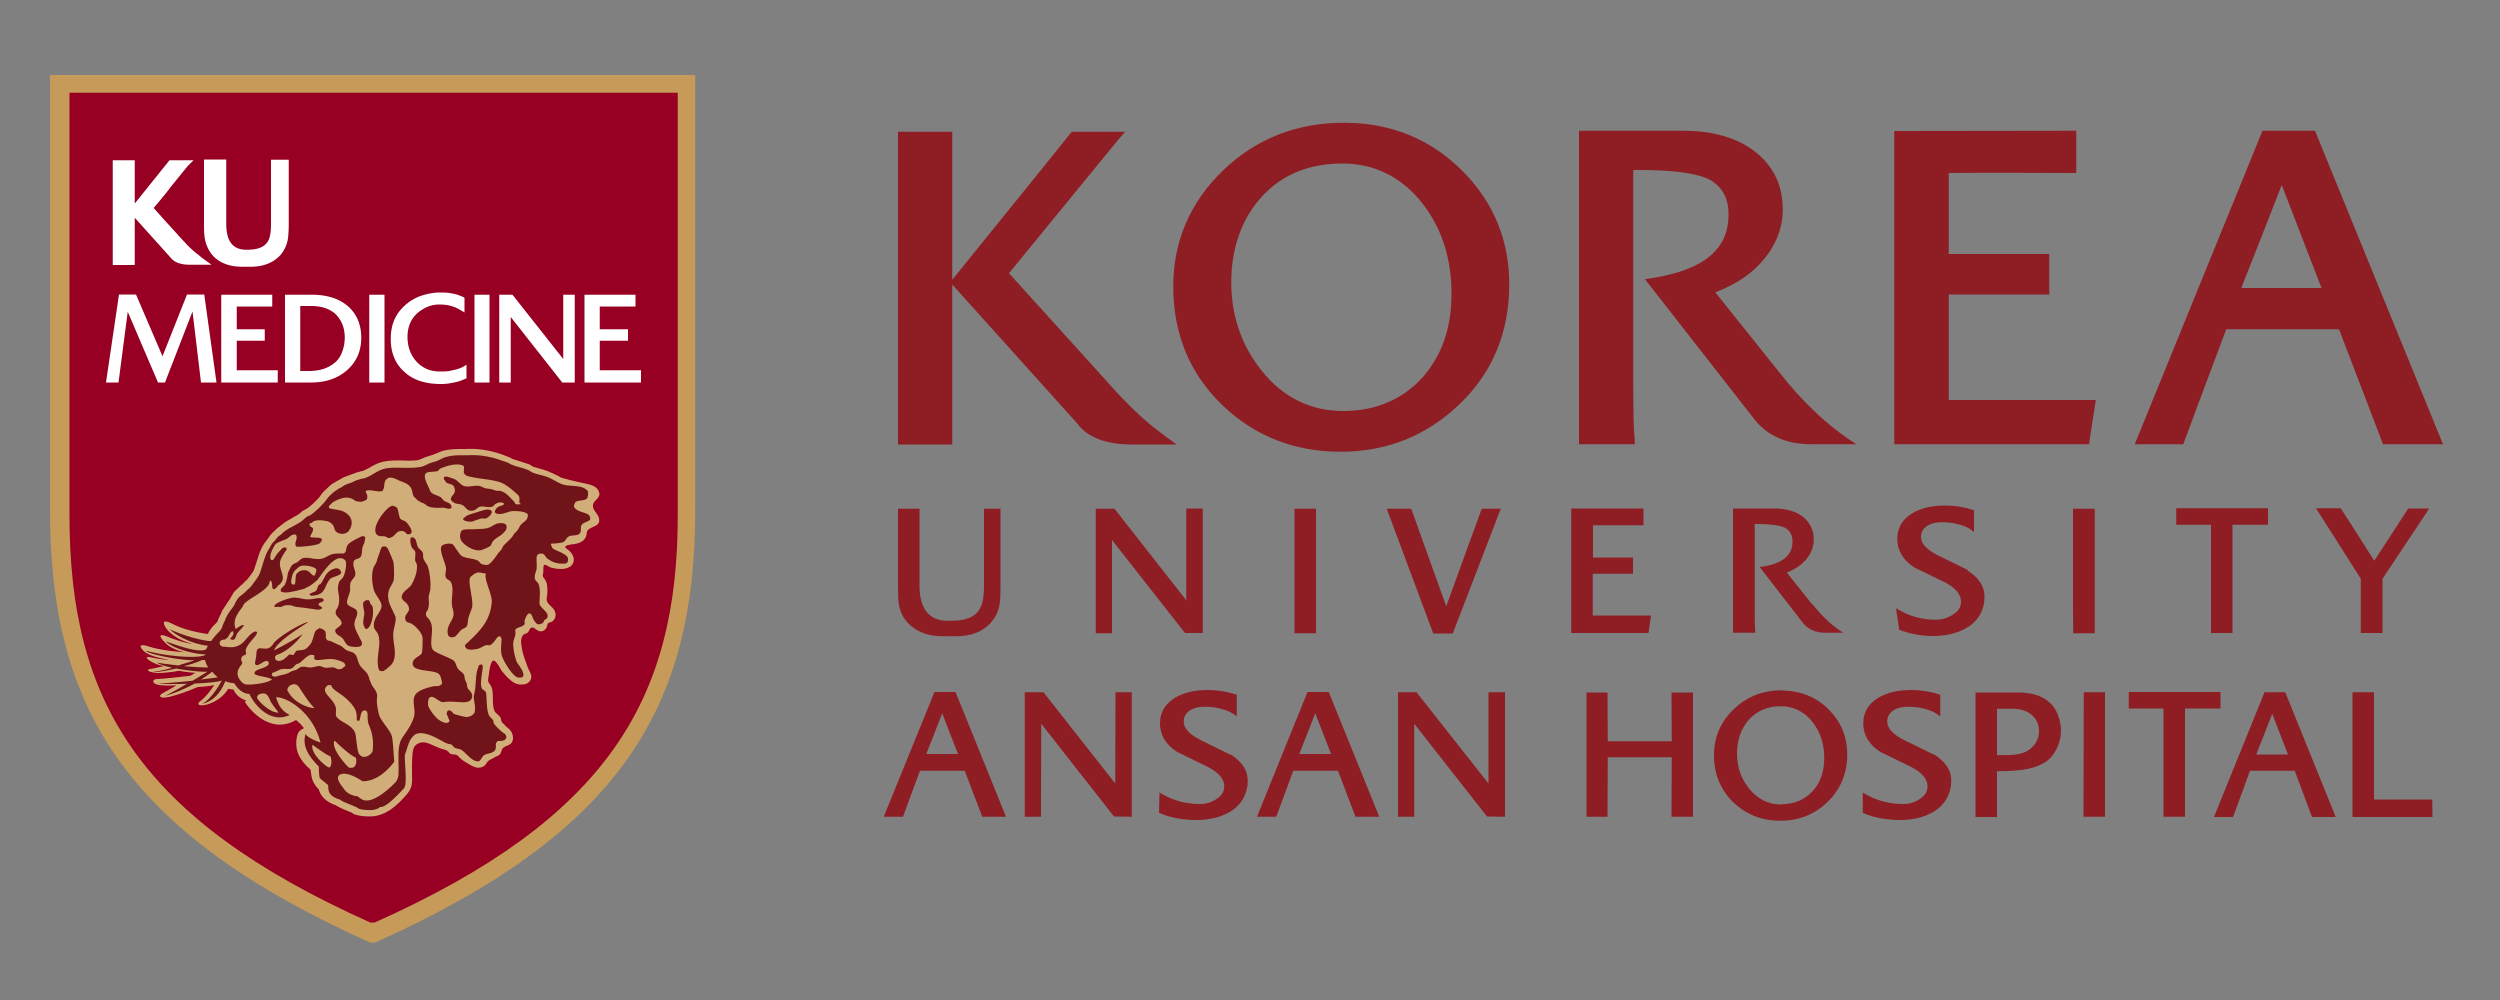 <svg xmlns="http://www.w3.org/2000/svg" width="100" height="40" fill="none"><rect width="100%" height="100%" fill="#808080" stroke="none"/><path fill="#C69A58" d="M15.01 37.7c9.86-4.42 12.8-9.44 12.8-17.29V3H2v17.41c0 7.85 2.95 12.87 12.8 17.29z"/><path fill="#970022" d="M15.01 36.89c9.28-4.16 12.1-8.88 12.1-16.27V3.71H2.78v16.92c0 7.39 2.75 12.11 12.03 16.27h.2z"/><path fill="#D1AE79" d="M9.79 28.07c.19.3.57.71 1.05.86.35.11.69.05 1-.13.11.09.22.19.32.33-.13.05-.24.14-.27.29-.03.11-.04.21-.04.32 0 .38.19.72.57 1.04 0 .03.01.06.01.06.02.16.04.35.15.52.04.06.09.14.17.21.06.22.22.48.68.64.13.08.28.15.43.21l.21.09-.07-.06s.14.12.2.13c.27.09.6.08.7.07h.05c.51-.07.88-.39 1.21-.75.12-.13.26-.29.3-.47.04-.19.02-.38.02-.58 0-.23 0-.45.02-.69.02-.18.05-.34.23-.42.22-.11.43 0 .63.09.1.04.2.09.3.12.11.04.21.04.29.14.05.07.11.08.19.09.12 0 .15.02.24.12.09.09.18.15.3.22s.24.15.38.18c.09.02.21 0 .29-.05s.1-.13.16-.19c.08-.08.19-.11.28-.17.06-.04.13-.05.19-.1.06-.06.07-.14.1-.21.08-.16.29-.13.39-.28.09-.14.05-.36-.06-.49-.07-.08-.16-.13-.23-.22-.04-.05-.09-.07-.12-.13-.02-.06-.02-.12-.05-.17-.06-.1-.2-.16-.24-.28-.11-.3 0-.67-.12-.95-.06-.13-.15-.15-.12-.32.04-.21.04-.46.14-.66.12-.23.36.32.41.37.1.12.2.24.32.34.14.12.27.2.46.19.15 0 .26-.03.35-.16.12-.2-.05-.37-.11-.55-.08-.24-.18-.47-.22-.72-.03-.19-.08-.37.04-.54.05-.07.14-.05.2-.12s.06-.18.17-.19c.09 0 .16.1.24.13.15.06.27 0 .34-.15.02-.04.02-.1.05-.14s.11-.05.15-.07c.13-.07.19-.26.13-.4-.05-.16-.22-.24-.3-.38-.06-.1-.02-.19-.01-.31.01-.14.01-.3-.02-.44a.6.6 0 0 0-.11-.21c-.07-.09-.05-.11-.03-.23.01-.07-.01-.24.03-.29.05-.06.2.07.27.09.17.05.41.08.59.04.12-.03.23-.08.29-.19.12-.23-.04-.46-.23-.59-.12-.08-.07-.13.06-.16.17-.04.33-.03.5-.12.12-.07.19-.15.22-.3.02-.09.01-.14.08-.2.19-.15.51-.14.41-.48-.05-.17-.29-.34-.22-.54.05-.16.28-.24.24-.44-.06-.29-.38-.34-.61-.39s-.46-.1-.68-.16c0 0-.23-.06-.24-.07l-.19-.1-.35-.16s-.52-.16-.54-.16h-.01c-.02 0-.03-.02-.03-.02l-.16-.09-.37-.12-.29-.09-.03-.02-.1-.05-.16-.06-.07-.03c-.53-.19-1.03-.27-1.52-.24h-.16c-.19 0-.46 0-.77.08l-.3.12-.12.05-.05.01-.22.07-.11.05-.15.06c-.15.03-.38.03-.6.02-.23 0-.48-.01-.71.03-.29.04-.5.17-.67.27l-.25.12h-.03l-.18.05-.04.01-.24.09-.14.05-.15.06-.17.1-.06.03-.22.13-.04.03-.06.05s-.02.01-.03.03l-.21.2c-.03.03-.12.15-.12.15l-.04.06c-.13.15-.33.34-.47.44-.06.04-.21.12-.21.12l-.09.08-.08.06-.29.17-.13.07s-.02.01-.03.02l-.11.07-.19.15-.08.06-.24.23-.04.05-.22.3-.03.04c-.15.22-.23.49-.31.75l-.11.33c-.03.06-.23.33-.29.39 0 0 .02 0 .03-.02-.03.02-.06.04-.07.05 0 0-.06.05-.05.05 0 0-.08.09-.09.09l-.06.05-.26.25-.12.2-.04.08-.1.14-.22.34-.05.13c-.02.03-.07.12-.13.29l-.08.09c-.04.03-.26.26-.3.41 0 0-.8-.09-1.41-.4s-.29.19-.11.34c.17.15.38.31.91.46 0 0-.39-.04-1-.29-.6-.24-.11.26.05.37.16.1.36.2.63.25 0 0-.89-.05-1.44-.23s-.27.15-.11.25c.28.19.92.28.92.28s-.18.02-.69-.09c-.5-.11.05.29.49.34 0 0-.31.08-.55.12s.03.16.35.16c.21 0 .69-.06.8-.09 0 0 .33.07.66.08l-.2.12s-1.11.13-1.33.13-.25.22.16.25c.29.02.46.01.61 0 0 0-.36.22-.54.31-.21.11-.14.25.27.15s.89-.29 1.12-.39c0 0 .45-.02.66-.08 0 0-.26.42-.55.64-.21.16 0 .21.26.14.25-.07.63-.26.85-.63 0 0 .11.03.21.03 0 0 .1.31.51.44"/><path fill="#711419" d="M18.6 20.83s.15.06.29.03c.09-.03.27-.1.36-.12.05-.01.13.01.18 0 .15-.05.41-.33.09-.36-.12-.01-.47.12-.57.15-.11.03-.18.05-.27.09-.02.01-.15.12-.13.1 0 0-.08.07.05.11M14.63 24.01s.08-.01.12 0 .04.08.06.12c0 .03.08.1.09.12.06.26 0 .61-.12.81-.04.06-.09.1-.13.1-.05 0-.07-.07-.08-.1-.08-.11-.02-.36 0-.48.02-.15-.1-.4-.02-.51l.09-.06zM11.04 24.28c.06-.02.16.01.19 0l.08-.03c.1-.06.2-.04.3-.04.05 0 .2.07.25.07.08 0 .46.05.86.11 0 0 .21-.03.16-.09.03.04 0-.03-.09-.06l-.03-.03s-.07-.06.06-.11c-.05.01.08-.02.11-.05.05-.05-.02-.11-.02-.11-.19-.06-.4.06-.69.03-.14-.01-.34-.09-.54-.06-.22.04-.54.16-.68.28 0 0-.07.12.03.09M13.44 22.73c.2-.01.2.19.21.17-.02.14-.37.16-.46.27-.25.32-.14.63-.73.66 0 0-.12-.03-.07-.07.04-.04.18-.08.23-.11.08-.05.07-.17.12-.24 0-.02.08-.04.09-.06.16-.22.18-.45.47-.58.01 0 .12-.04.14-.04"/><path fill="#711419" d="M15.31 21.87c.07-.04.13 0 .18.04.03.02.24.53.25.58.02.18.04.61 0 .75-.07.19-.25.34-.21.68.02.2.11.36.19.53.01.03.1.2.1.23.03.18-.06.42-.08.57-.05.37.1.7.04 1.05-.03.15-.07.23-.16.32l-.07.06s-.05.05-.08.07l-.04.04c-.06.01-.07.05-.09.05-.16.03-.19-.06-.18-.04-.16-.45.11-.98-.03-1.41-.03-.1-.15-.2-.17-.3-.06-.39.31-.6.3-.86 0-.19-.25-.43-.3-.62-.07-.22-.12-.63-.02-.9.02-.07.11-.18.13-.26.04-.17.11-.31.14-.42 0-.04.03-.08.05-.12 0-.01.04-.05.05-.06M19.96 20.93c.26-.03.38.07.26.3l-.05.05s-.09.1-.11.11c-.13.09-.25.15-.35.27-.03.04-.06.14-.1.18-.07.05-.32.16-.39.17-.32.05-.75-.27-.8-.45-.04-.16 0-.31.07-.35.1-.06.39-.03.49-.04.24-.02.4 0 .59-.07.11-.04.25-.16.38-.17M16.31 21.37c-.09-.01-.09-.17-.33-.12-.17.04-.21.27-.45.27l-.12-.06c-.1-.03-.18.01-.27-.03-.43-.2.33-1.21.57-1.2.01 0 .14.05.15.06.08.06.08.34.15.45.05.07.14.07.21.12.08.06.22.26.24.36 0 0 .04.17-.15.15M14.49 21.44c-.16.09-.52.23-.6.39-.04.08-.04.16-.07.25 0 .01-.05.03-.06.06-.17 0-.33-.01-.48.03-.12.03-.29.16-.42.18-.27.05-.47-.07-.72-.03-.11.02-.18.13-.27.18-.08.04-.11.04-.17.09l-.06.07s-.04.08-.05.11c-.05.08-.08.16-.09.25s-.06.29-.11.37c-.02.04-.13.13-.15.17 0 .03-.03.05 0 .09-.04-.04-.03.04.18.05.24 0 .75-.15.75-.15l.25-.13s.24-.18.28-.23c.18-.22.67-1.04 1.04-.83l.07.05c.09.15-.02.58-.09.68l-.08.1c-.07.02-.11.2-.12.28-.01.13.02.25.03.32.02.16.04.35-.06.54-.02.04-.08.1-.06.21.02.12.18.2.21.3.01.05.06.06 0 .15-.03.05-.17.14-.21.18-.05.06 0 .14.03.18.1.1.19.11.27.22.11.15.11.27.36.3.2.02.48.03.36-.24l-.06-.1c-.07-.18-.19-.33-.21-.53-.02-.25.17-.37.09-.57-.07-.15-.37-.14-.39-.33-.01-.11.1-.34.12-.45.02-.15-.02-.24.03-.36.03-.09.16-.19.18-.29.03-.2-.12-.32-.06-.54.03-.11.21-.1.27-.18.08-.11.04-.26.09-.42 0-.01.05-.11.06-.13l.04-.2c-.02-.12-.1-.07-.11-.08m-1.91 1.57c-.17.04-.18-.32-.59-.18a.6.6 0 0 0-.15.13c-.04.11-.02.38-.07.41 0 0-.16.04-.13-.16.05-.32.11-.37.27-.51.02-.02.08-.06.11-.07.19-.05.54.03.61.12.05.08-.06.26-.05.26"/><path fill="#711419" d="M23.58 20.65c-.03-.15-.43-.14-.59-.33-.06-.08-.02-.12 0-.18.04-.17.41-.07.5-.22.04-.07.04-.25.02-.28-.23-.28-.71-.15-1.05-.28-.17-.07-.37-.2-.54-.27-.21-.08-.38-.1-.6-.18-.05-.02-.14-.09-.2-.11-.24-.1-.43-.12-.67-.22-.03-.01-.1-.06-.13-.07-.1-.04-.13-.05-.23-.08-.37-.14-.84-.25-1.38-.22-.23.01-.51-.03-.87.07-.12.03-.3.14-.42.18-.08.02-.15.04-.23.07-.1.04-.19.1-.34.14-.41.09-.96 0-1.38.06-.36.06-.57.29-.87.39-.09.03-.13.02-.21.05-.05.02-.18.05-.22.08-.12.07-.21.08-.35.14-.07.03-.15.1-.22.13-.1.05-.11.07-.19.12l-.07.05s-.15.13-.16.15c-.06.06-.12.14-.17.21-.15.18-.38.4-.57.54-.07.05-.12.04-.18.09l-.2.17c-.16.11-.32.19-.49.28l-.11.07c-.15.09-.14.13-.29.23-.1.07-.14.17-.23.25-.06.05-.13.19-.17.26-.19.28-.26.68-.39 1.02-.04.1-.37.57-.45.6l-.06.06-.09.09c-.1.09-.2.14-.27.24-.06.08-.1.17-.15.27-.09.14-.23.3-.3.45-.03.06-.05.11-.07.17l-.01.02c-.04.05-.1.24-.1.24-.07.16-.22.24-.43.54-.24.02-1.09-.2-1.66-.47.13.15.77.58 1.53.66-.05.07-.05.15-.14.17-.3.07-.83-.09-1.53-.34.04.1.66.46 1.58.52-.14.16-1.39.12-2.38-.15-.04.1 1.23.38 1.92.38-.12.06-.43.13-.63.21-.32-.04-.76-.09-.85-.12.02.06.33.15.59.21-.25.09-.62.14-.76.17.1.02.5-.04.93-.14.37.07.94.14 1.25.13-.08.04-.37.23-.6.36-.59.06-1.23.11-1.37.12.08.01.6.02 1.15 0-.34.2-.7.4-.87.48.26-.06.72-.24 1.18-.49.46-.02.9-.05 1.08-.12-.06.13-.44.78-.79.93.15-.02.64-.16.93-.9.1.04.22.07.36.08.08.12.26.41.61.43.07.2.71 1.25 1.61.84-.26-.14-.42-.29-.55-.71.4-.02 1.46.56 1.78 1.81-.25-.08-.56-.23-.6-.35-.07.29-.11.67.53 1.31.01.13 0 .3.04.46.11.11.23.19.34.29 0 .18-.02.43.46.57.16.13.68.28.76.37.16.05.39.06.56.05 0 0 .23-.04.29-.12.11 0 .27 0 .96-.75.15-.17 0-1.13.04-1.36.07-.17.1-.33.19-.53 0 0 .09-.2.27-.29.01 0 .03 0 .04-.01.4-.09.92.29 1.16.39.09.04.14.02.21.06.03.02.08.1.12.12.09.05.17.03.27.09.15.08.44.5.69.45.08-.02.14-.2.21-.24.12-.07.28-.07.39-.15.12-.09.07-.2.09-.33 0 0 .06-.07.06-.09.06 0 .19 0 .27-.03.01 0 .05-.05.06-.06.05-.05.01-.11 0-.15-.02-.05-.14-.11-.18-.15-.09-.09-.25-.22-.3-.33-.03-.06 0-.07-.03-.12-.04-.06-.14-.12-.17-.21-.11-.26-.07-.83-.12-.91s-.11-.07-.15-.14c-.1-.16.02-.67.03-.87 0-.16-.15-.06-.15-.06-.13.32-.11.47-.15.93 0 .04-.06.29-.06.33 0 .16.09.43.03.63-.02.06-.15.18-.33.18-.07 0-.4-.09-.48-.12-.02 0-.09-.09-.09-.09-.17-.13-.2 0-.21.06 0 .07.02.08.04.12 0 .04.08.18.07.19 0 .01-.06.17-.37-.01-.24-.14-.47-.53-.48-.6-.03-.15.01-.26.04-.32.12-.1.26.04.37.1.03.02.1.07.14.07.07.01.18-.01.19-.01.46-.03.93.14 1.01-.17.05-.19-.14-.3-.17-.37-.04-.1-.02-.11-.05-.21 0 0-.03-.08-.04-.09-.05-.08-.02-.15-.06-.24-.05-.1-.19-.16-.24-.24-.08-.11-.08-.25-.18-.33-.15-.12-.77-.31-.84-.45-.12-.23.02-.65-.03-.93a.6.6 0 0 0-.19-.36c-.04-.04-.05-.1-.04-.16.03-.1.08-.07.11-.29.02-.12-.01-.26 0-.39 0-.02.06-.22.06-.24.03-.33-.02-.68-.09-.92-.04-.12-.14-.22-.18-.33-.03-.09 0-.15-.03-.24-.03-.08-.13-.14-.18-.21-.08-.12-.06-.33-.18-.39-.09-.05-.13.02-.12 0-.03.11-.02.22.03.36.02.06.14.15.15.21.02.11-.02.25 0 .36l.06.12c.05.3-.12.7-.24.87-.09.11-.34.25-.36.42-.01.1.03.11.05.15.04.05.16.13.18.18.01.04.03.03.04.07l.02.08c.02.21-.25.26-.12.51.04.07.17.07.24.12.13.08.39.33.42.54.01.09 0 .57-.03.63-.06.13-.4.19-.36.45.04.29.8.21 1.02.36.1.07.12.23.15.36.02.07-.06.1-.09.12-.08.05-.14.01-.24.03-.25.05-.64.16-.75.36-.13.23.02.54-.03.81-.05.24-.23.53-.36.72-.08.12-.18.23-.22.4-.09.35-.03.77-.05 1.19 0 0 .01.22-.13.37-.17.18-.74.72-1.14.72-.15 0-.21-.05-.37-.17-.11 0-.34-.07-.48-.21-.04-.08-.49-.53-.21-.66.26-.12.69.14.89.27.08 0 .66.03 1.27-.78-.03-.42-.06-.96-.11-1.06-.07-.21-.41-.57-.49-.79-.05-.18-.13-.53-.08-.77-.02-.27-.19-.33-.26-.55-.02-.05-.04-.1-.05-.12a.8.8 0 0 0-.08-.22c-.11-.16-.21-.2-.31-.36s-.08-.37-.24-.48c-.09-.06-.2-.06-.3-.12-.07-.04-.16-.14-.24-.18-.1-.04-.12-.05-.22-.1a3 3 0 0 1-.17-.08c-.04-.02-.09 0-.12-.03-.12-.1-.03-.19-.09-.36 0-.02-.05-.02-.06-.06-.05-.01-.13-.09-.2-.05-.09.07-.12.05-.17.19-.03.09-.1.36-.15.42s-.12.15-.21.21c-.08.04-.15.04-.15.04l-.22.03-.11.17s-.12-.02-.18-.02c-.02.04-.17.16-.22.2-.19.11-.3.03-.32 0 0-.04-.07-.11.06-.19.44-.12.98-.71 1.02-.84-.06.09-.97.59-1.14.66.18-.43 1.3-1.06 1.37-1.13-.28.04-1.24.62-1.4.87-.16.26-.34.19-.52.18-.17 0-.15.18-.16.29 0 .11-.09.33-.02.37.12.1.42-.3.52-.09.05.24-.58.23-.57.43-.03.11.58.14.7.25-.2.15-.68.19-.82.2h-.22c-.08-.01-.19-.09-.28-.24-.18-.32.12-.54.13-.61 0-.09-.04-.04-.04-.17s.15-.16.18-.18c.04-.03-.01-.07 0-.19.08-.29.55-.63.43-.72-.11-.06-.34.2-.43.31-.33.42-.71.29-.84.29-.29.01-.24-.3-.04-.28.24-.04.22-.37.38-.33.05.23-.21.27-.08.32.17.07.18-.15.24-.24.05-.09.28-.29.26-.34-.07-.02-.24.1-.32.16-.19-.47.29-.83.31-.97.16-.25 1.03-.57 1.05-.94l.03-.02s.02-.01.04.04c0 0 .01.05.02.07v.06-.04c.01.06.01.11.01.1v.06s.05.05.06.05c.02 0 .07-.02.11-.07 0 0 .05-.06.05-.07.09-.06.1-.07.16-.16.15-.22-.14-.54-.06-.83.06-.2.24-.43.24-.43.05-.11-.03-.11-.03-.11-.12-.02-.2.1-.18.09-.15.14-.19.21-.3.39 0 0-.09.08-.12-.03-.05-.19.16-.55.22-.6.12-.08.25-.12.4-.18.08-.03.19-.16.27-.18.04-.01.08-.02.12 0 0 0 .06.04.03.18 0 0-.06.16-.04.22.01.04 0 .08.1.08.22 0 .7-.05.84-.12.03-.01.06-.06.09-.09.04-.05.03-.11 0-.12l-.09-.03c.07 0-.41-.01-.33-.03-.08.01.12-.22.09-.33 0-.05-.11-.08-.12-.12 0-.03-.06-.07 0-.09l.07-.03s.05-.04.08-.06c.15-.07.42-.03.54 0 .02 0 .21.06.27.24.02.05.03.11.06.15.09.12.35.17.51.02.03-.03.07-.1.09-.14.15-.35-.08-.59-.36-.69-.12-.04-.3-.05-.45-.09-.1-.03-.04-.12-.01-.14l.04-.04c.06-.08.24-.16.3-.18.16-.06.31-.12.54-.03.03.01.12.08.15.09.17.04.23.05.39-.03.06-.03.05-.04.06-.06.05-.16-.06-.27-.05-.25-.03-.22.58.05.68-.08.09-.13.03-.36.15-.45 0 0 .08-.06.09-.06.12-.02.21.02.31.06l.1.05c.19.08.36.12.47.28.07.1.06.26.12.36.03.04.09.07.12.12.03.04.08.06.12.08.05.04.08.05.15.07.05.02.13.1.18.12.18.08.4.06.6.06.12 0 .18.06.3.03.06-.02.04-.12 0-.16-.07-.09-.13-.07-.24-.14-.05-.03-.11-.12-.15-.15-.14-.09-.33-.1-.42-.24 0-.02-.03-.06-.03-.09l-.03-.06c-.17-.34-.22-.54-.06-.6.1-.04.32-.02.42-.06.02-.01.07-.08.09-.09.24-.11.68-.25.93-.12.07.04 0 .23.03.3.02.03.07.09.13.11.51.14 1.03.12 1.41.29.22.11.4.27.6.45.18.16-.03.33.15.38-.12.02-.23.03-.25-.03 0-.02-.04-.07-.06-.09-.13-.13-.29-.33-.48-.39-.09-.04-.14 0-.24-.03l-.12-.04c-.13-.04-.14-.02-.27-.05-.06 0-.19-.08-.24-.09-.26-.04-.4.06-.63 0-.11-.03-.25-.2-.33-.25-.11-.06-.21-.08-.33-.12a.2.2 0 0 0-.11 0c-.07.04-.04.1 0 .14.02.03.04.07.06.09.08.06.25.06.3.15.13.26-.06.35-.09.43-.02.05-.05.08 0 .15.03.03.09.07.12.09.12.05.22.03.33.09.08.04.16.19.27.21.24.05.3-.13.42-.15.17-.04.28.05.48 0 .07-.02.1-.1.15-.12.12-.06.23-.07.3-.03 0 0 .08.04-.03.09-.06.03-.12.03-.18.07-.04.02-.08.08-.09.09a.5.5 0 0 0-.04.11c.02.04.05.05.06.06.21.07.42-.06.6-.09.13-.02.5 0 .61.08 0 0 .1.02.03.2-.04.11-.21.19-.27.28-.04.05-.08.15-.12.2-.07.08-.08.08-.14.15l-.04.06c-.02.08-.33.34-.39.42-.03.05-.05.11-.09.16-.06.08-.09.09-.12.14-.09.13-.26.38-.4.45-.06.02-.15 0-.24-.02-.06-.02-.12-.13-.18-.15-.21-.1-.44-.07-.63-.18-.09-.06-.17-.22-.24-.3-.04-.06-.08-.15-.15-.18-.11-.04-.37 0-.42.09-.1.19.16.67.18.87.01.17-.06.25 0 .39.03.07.14.09.18.15.16.26.02.62.06.96.01.1.08.24.06.39-.03.24-.33.45-.21.81 0 .01.07.06.07.06.05.02.12.01.17 0 .1-.04.2-.23.3-.3a.15.15 0 0 1 .07-.03c.01-.02.04-.02.05-.03.04-.03.06-.03.09-.09.04-.1.03-.2.06-.33.03-.12.13-.32.15-.45.04-.37-.23-1.09-.04-1.2.07-.05.14-.13.27-.15.06-.01.24.04.32.04-.1.23.26.83.23 1.16-.07.81-.59 1.25-1.05 1.68-.05.05 0 .11.03.15.09.09.31.05.42.03.16-.03.24-.11.36-.15.04-.02.1.01.15 0 .12-.03.23-.2.3-.3 0 0 .14-.16.18.05 0 .21-.04.42 0 .61.04.23.45.9.66.93.5.07-.01-.55-.04-.6-.08-.19-.16-.53-.15-.78 0-.09.08-.28.09-.36 0-.04-.02-.14 0-.18.04-.08.31-.11.36-.21.02-.03 0-.09 0-.12.01-.07.07-.21.12-.27.04-.05.09-.07.15 0 .05.06.06.19.15.29l.07.08c.09.06.23-.02.2-.01.09-.03.08-.12.12-.15l.06-.03c.22-.23-.27-.43-.27-.63 0-.23.05-.49-.03-.75-.02-.07-.13-.15-.15-.21-.04-.14.04-.3.06-.39.03-.19-.03-.49.03-.57.04-.05.09-.08.21-.06.08.01.13.14.18.18.2.16.42.24.75.21.04 0 .07-.06.08-.08.02-.06.02-.14-.02-.19-.12-.16-.57-.28-.6-.36-.02-.06-.09-.14-.01-.18-.04.03.28 0 .4-.03.15-.03.16-.19.27-.24.15-.08.37 0 .46-.15.05-.09 0-.22.05-.3.06-.11.24-.13.33-.21.03-.02.01-.12.01-.15m-12.08 7.01c-.06-.07 0-.19.1-.25.2-.1.28.01.33.06.2.3.45.7.63.85-.17.02-.82-.18-1.06-.67m1.65 3.05c-.1 0-.77-.56-.67-.91.2.15.64.46.7.45.06.04.1.42-.03.46m.78 0c-.09-.08-.73-.76-.57-1.08.18.18.67.63.85.68.05.13.04.49-.28.4m.06-2.61c.11.17.27.27.26.64-.01.09.02.11.09.1.07-.02.03-.44.24-.41.17.02.06.27.14.54.03.09.23.44.17 1.04 0 .15-.29.36-.46.24-.14-.08-.14-.19-.22-.81-.03-.37-.49-.5-.68-.67-.19-.14-.08-.21-.12-.47-.11-.37-.55-.55-.4-.8.05-.06.09-.12.23-.07 0 .18.45.33.74.68m-3.08-1.19c.05-.02.24-.11.29-.13.21-.07.32.04.5-.07.04-.03.09-.1.13-.13s.1-.03.14-.06c.1-.07.3-.29.43-.32.08-.01.08 0 .12 0 0 0 .06-.01.04.1-.04.22.49 0 .83.08.23.05.46.13.4.28 0-.02-.07.04-.09.06-.16.12-.28-.01-.36-.02-.14-.02-.24.03-.38 0l-.17-.06c-.11 0-.27.05-.35.06-.16 0-.23-.04-.37-.03-.07 0-.18.1-.23.12s-.1.03-.15.05a.5.5 0 0 0-.14.07c-.15.07-.23.07-.41.12l-.1.03c-.22.03-.2-.12-.13-.16m-.53.86c.24-.06.31 0 .42.27.08.16.26.37.33.47-.27.03-.7-.34-.83-.54-.08-.1.04-.18.08-.2m-3.01-1.12c.31-.08.59-.18.7-.24h.12c.02.08.05.17.1.25.01.02.02.03.03.05-.19 0-.57-.02-.96-.05m.66.53c.16-.09.31-.2.46-.31.06.08.14.15.22.22-.08.02-.35.05-.67.09"/><path fill="#fff" d="M7.9 10.17 7.7 10c-.07-.06-.14-.13-.21-.2-.22-.24-.44-.47-.63-.69l-.25-.27-.22-.25-.18-.2s-.04-.05-.06-.07c0 0 .01-.02.02-.03.04-.05.1-.12.17-.2s.14-.17.23-.28.17-.21.25-.32l.68-.84.24-.24h-.96L5.39 8.14V6.41h-.88v4.19h.88V8.71l1.42 1.58q.225.3.78.3h.87l-.37-.27c-.06-.05-.13-.1-.19-.16"/><path fill="#fff" d="M10.84 6.39v2.56c0 .18-.01.33-.04.47a.614.614 0 0 1-.43.5c-.13.05-.3.07-.51.07-.55 0-.81-.34-.81-1.04V6.38h-.89v2.56c0 .3.01.51.04.64q.075.36.3.63c.28.31.68.46 1.19.46h.33c.5 0 .9-.15 1.19-.46.15-.17.25-.38.3-.62.02-.13.04-.34.04-.64V6.39zM7.7 12.46 6.6 15.3h-.28l-1.21-2.83-.37 2.83h-.5l.52-3.52h.68l1.06 2.47.98-2.47h.69l.49 3.52h-.62zM9.47 14.81h1.64v.49H8.85v-3.51h2.04v.47H9.47v.91h1.12v.46H9.47zM13.92 12.25c.35.31.53.73.53 1.26s-.19.96-.56 1.29-.85.5-1.44.5H11.4v-3.51h1.08c.6 0 1.08.15 1.44.46m-.57 2.29q.225-.165.33-.45c.07-.18.11-.38.11-.59 0-.18-.03-.36-.09-.51-.06-.16-.15-.29-.26-.41-.23-.22-.56-.34-1-.34h-.43v2.6h.34c.42 0 .75-.1 1.01-.31M14.77 11.79h.61v3.51h-.61zM18.66 15.13s-.08.04-.14.06c-.06.03-.13.05-.22.08q-.135.03-.3.06c-.11.02-.23.03-.37.03-.62 0-1.11-.16-1.46-.49-.36-.32-.54-.76-.54-1.31s.17-.96.51-1.29c.17-.17.37-.3.6-.4.23-.09.49-.15.77-.17.17 0 .32 0 .46.02.13.02.24.04.33.07.11.04.2.07.28.12v.59c-.08-.05-.15-.09-.22-.13s-.15-.08-.22-.1c-.08-.03-.17-.05-.26-.07-.09-.01-.2-.02-.31-.02-.21 0-.39.05-.55.13s-.29.17-.4.29c-.21.22-.32.52-.32.88s.11.7.34.96c.12.14.26.24.41.31s.32.1.51.11c.15 0 .28 0 .4-.02s.23-.05.32-.07c.09-.03.17-.06.23-.09.06-.04.11-.06.15-.09zM18.98 11.79h.6v3.51h-.6zM22.95 11.79h.04v3.51h-.5l-2.06-2.62v2.62h-.46v-3.51h.53l2.03 2.57v-2.57zM23.99 14.81h1.65v.49h-2.26v-3.51h2.04v.47h-1.43v.91h1.13v.46h-1.13z"/><path fill="#8E1D24" d="M63.72 22.95h1.6v-.65h-1.6v-1.29h2.02v-.67h-2.89v4.98h3.09l.1-.7h-2.33v-1.67zM39.96 20.35h-.6v3.07c0 .91-.21 1.41-1.33 1.41h-.13c-.74 0-1.12-.48-1.12-1.41v-3.07h-.86v3.07c0 .38.01.63.04.78.05.28.17.52.35.71.32.35.79.54 1.38.54h.56c.59 0 1.06-.18 1.38-.54.18-.2.3-.44.35-.72.03-.15.04-.41.04-.78v-3.07h-.06zM47.45 20.35v3.66l-2.87-3.66h-.75v4.98h.65V21.6c.19.24 2.92 3.72 2.92 3.72h.71v-4.98h-.65zM51.78 20.35v4.98h.86v-4.98h-.86M82.92 20.35v3.89l.01 1.09h.86v-4.98h-.87M59.27 20.35s-1.33 3.64-1.42 3.9c-.1-.26-1.4-3.9-1.4-3.9h-.98l1.86 4.99h.78l1.92-4.99zM78.71 22.8l-.67-.33-.57-.28c-.42-.22-.63-.46-.63-.71 0-.21.1-.37.29-.47q.225-.135.63-.12c.44.01.88.14 1.11.32l.09.07v-.88h-.04c-.35-.12-.73-.18-1.12-.18q-.78 0-1.29.3c-.41.24-.62.59-.62 1.04s.23.85.69 1.14l.24.12.99.48c.42.22.63.48.63.77 0 .22-.11.39-.35.53-.21.13-.43.19-.66.19-.54 0-1.04-.14-1.49-.4l-.1-.06.13.87H76c.41.16.86.24 1.34.24.61 0 1.13-.16 1.51-.45.36-.29.53-.67.53-1.13 0-.41-.23-.75-.69-1.05zM87.05 20.33v.66h1.39v4.33h.86v-4.33h1.42v-.66zM96.33 20.34s-1.27 1.96-1.36 2.09c-.08-.14-1.34-2.1-1.34-2.1h-.99s1.78 2.79 1.79 2.82v2.17h.87v-2.17l1.87-2.81h-.84M72.5 24.19s-.82-1.03-1.03-1.29c.17-.06.47-.2.7-.44.25-.26.38-.55.38-.88 0-.36-.14-.66-.41-.89-.28-.23-.68-.35-1.17-.35h-1.65v4.97h.89v-.08c-.02-.16-.02-.41-.02-1.01v-3.26c.81 0 1.13.09 1.26.18.17.12.25.29.25.53 0 .55-.41.88-1.23 1h-.09l1.74 2.25q.315.39.9.39h.71l-.15-.1c-.36-.24-.74-.61-1.06-1.02zM47.07 17.78l-.43-.31-.16-.12c-.44-.33-.85-.65-1.75-1.59l-4.37-4.83c.14-.18 4.41-5.39 4.41-5.39l.24-.27h-2.14L41.64 6.8l-3.55 4.39V5.27h-2.17v12.51h2.17v-6.4l5 5.56c.41.56 1.16.84 2.2.84h1.79zM53.68 6.54c1.31 0 2.39.54 3.22 1.6.77.99 1.16 2.2 1.16 3.6s-.39 2.49-1.17 3.37c-.81.88-1.87 1.33-3.17 1.33s-2.41-.55-3.26-1.62c-.8-1-1.21-2.19-1.21-3.53s.41-2.54 1.22-3.42c.8-.88 1.89-1.33 3.22-1.33zm-6.75 4.92c0 1.91.67 3.51 1.98 4.76 1.28 1.22 2.86 1.85 4.71 1.85s3.45-.64 4.77-1.91 1.98-2.88 1.98-4.79c0-1.75-.62-3.26-1.84-4.5-1.27-1.29-2.86-1.95-4.73-1.96-1.91-.01-3.55.63-4.87 1.9-1.33 1.28-2 2.84-2 4.65M83.82 16h-5.87v-4.22h4.02v-1.62h-4.02V6.92c.88-.02 4.92 0 4.96 0h.14V5.23h-.14l-7.14.01v12.53h7.79l.27-1.76zM89.65 11.52c.13-.32 1.41-3.57 1.62-4.12.21.55 1.47 3.8 1.59 4.12zm-.6 1.65h4.51c.07.17 1.76 4.6 1.76 4.6h2.4L92.6 5.23h-2.1l-5.11 12.54h1.94s1.65-4.43 1.72-4.6M65.39 17.58c-.05-.42-.06-1.06-.06-2.55V6.8c2.05-.02 2.86.24 3.18.46.43.3.64.74.63 1.34 0 1.39-1.02 2.21-3.1 2.53l-.24.04 4.39 5.62c.53.66 1.29.98 2.27.98h1.79l-.37-.25c-.89-.61-1.87-1.55-2.67-2.58 0 0-2.07-2.59-2.6-3.25.44-.16 1.19-.51 1.75-1.1.63-.66.95-1.4.95-2.22 0-.92-.35-1.68-1.04-2.25-.72-.59-1.71-.89-2.95-.89h-4.16v12.54h2.23zM44.62 27.69l-.01 3.65-2.87-3.65h-.75v4.98h.65l.01-3.72 2.91 3.71.71.01v-4.98h-.65M38.32 30.16h-1.27c.05-.13.56-1.41.64-1.63.08.22.58 1.5.63 1.63m-.15-2.48h-.79l-2.03 4.99h.77s.65-1.78.68-1.84h1.79c.03.07.7 1.84.7 1.84h.95l-2.02-4.99h-.04M59.54 27.69v3.65l-2.88-3.65h-.74v4.98h.65v-3.72l2.91 3.71.72.01v-4.98h-.66M53.24 30.16h-1.27c.05-.13.56-1.41.64-1.63.09.22.58 1.5.63 1.63m-.14-2.48h-.8l-2.02 4.99h.77s.66-1.78.68-1.84h1.79c.03.07.7 1.84.7 1.84h.95l-2.02-4.99h-.04M49.22 30.19l-.67-.33-.57-.28c-.42-.22-.63-.46-.63-.71 0-.21.09-.37.29-.48.15-.09.37-.13.63-.12.43.01.88.14 1.11.32l.09.07v-.88h-.04c-.35-.12-.73-.18-1.12-.18q-.78 0-1.29.3c-.41.24-.62.59-.62 1.04s.23.85.69 1.14l.25.12 1 .49c.42.22.63.48.63.76 0 .22-.11.39-.34.53-.2.13-.43.19-.66.18-.53 0-1.04-.14-1.49-.4l-.1-.06-.02.81.17.07c.4.15.86.22 1.34.22.61 0 1.13-.16 1.51-.45.35-.29.53-.67.53-1.13 0-.41-.23-.75-.69-1.05zM83.35 27.69l-.01 4.98h.86v-4.98h-.85M91.52 30.18h-1.27c.05-.13.56-1.42.64-1.63.08.22.58 1.5.63 1.63m-.14-2.49h-.8l-2.02 4.99h.76s.66-1.78.68-1.85h1.79c.03.07.69 1.85.69 1.85h.95l-2.02-4.99h-.04M94.1 27.69v4.99h3.2l-.01-.7h-2.33v-4.29zM85.15 27.69v.65h1.39v4.33h.86v-4.33h1.42v-.66h-3.66zM71.25 32.18c-.52 0-.95-.22-1.29-.64-.32-.4-.48-.87-.48-1.4s.16-1 .48-1.36c.32-.35.75-.53 1.27-.53s.95.22 1.28.64c.3.39.46.87.46 1.42s-.15.99-.46 1.33c-.32.35-.74.53-1.26.53zm.03-4.57c-.75 0-1.41.25-1.93.76-.53.5-.79 1.12-.79 1.84 0 .75.26 1.39.78 1.89.51.48 1.13.73 1.87.73q1.11 0 1.89-.75c.52-.5.79-1.15.79-1.9 0-.69-.24-1.29-.72-1.78-.5-.51-1.13-.77-1.88-.78M77.36 30.19l-.67-.33-.57-.28c-.42-.22-.63-.46-.63-.71 0-.21.09-.37.29-.48.15-.09.37-.13.63-.12.43.01.88.14 1.11.32l.09.07v-.88h-.04c-.35-.12-.73-.18-1.12-.18-.52 0-.95.1-1.3.3-.41.24-.62.59-.62 1.04s.23.85.69 1.14l.25.12 1 .49c.42.22.63.48.63.76 0 .22-.11.39-.34.53-.2.13-.43.19-.66.18-.53 0-1.04-.14-1.49-.4l-.1-.06v.81l.16.07c.4.15.86.22 1.34.22.61 0 1.13-.16 1.51-.45.35-.29.53-.67.53-1.13 0-.41-.23-.75-.69-1.05zM66.86 27.7l.01 1.95h-2.56l-.01-1.95h-.84v4.97h.84l.01-2.38h2.56l-.01 2.38h.86V27.7zM81.92 28.04c-.31-.23-.69-.34-1.2-.34h-1.7v4.98h.86v-4.33h.63c.68 0 1.05.41 1.05.89 0 .51-.38.79-.65.88-.34.1-.7.09-1.23.08 0 0-.15.65.17.65 1.14 0 1.61-.13 2.01-.4.36-.25.58-.79.58-1.21s-.17-.94-.51-1.18z"/></svg>